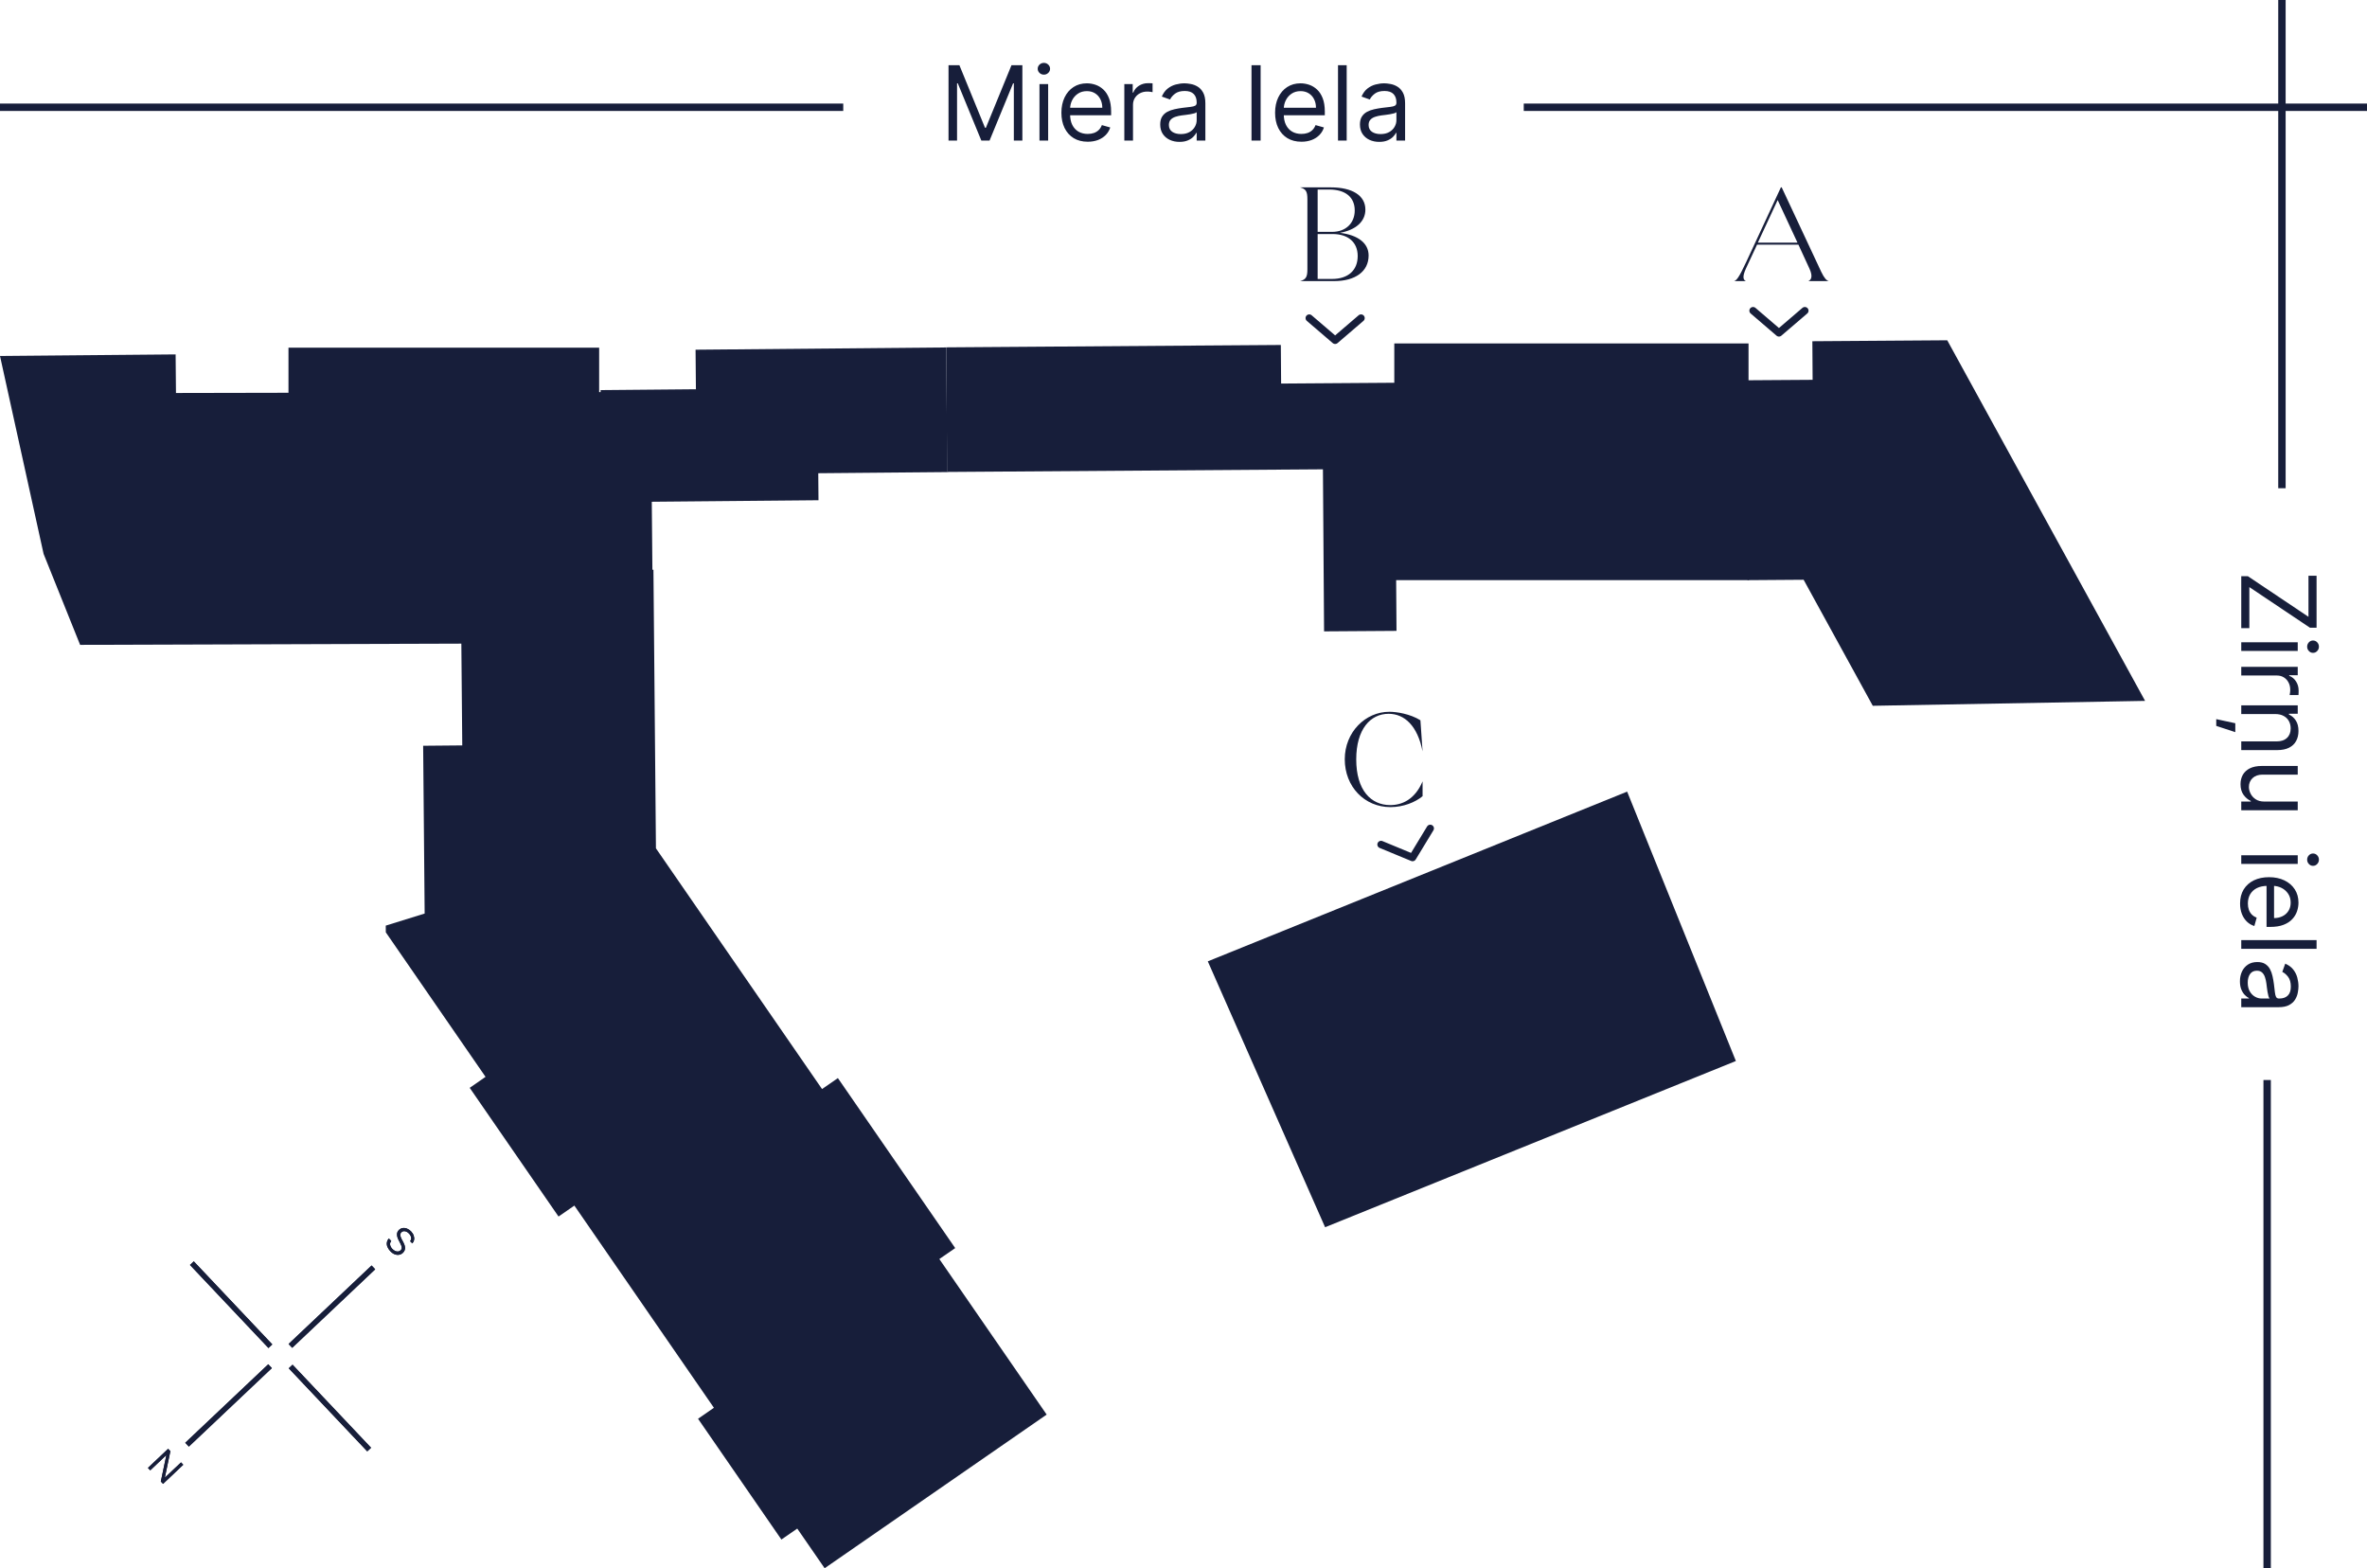 <svg width="320" height="212" viewBox="0 0 320 212" fill="none" xmlns="http://www.w3.org/2000/svg">
<g clip-path="url(#clip0_1154_1236)">
<path fill-rule="evenodd" clip-rule="evenodd" d="M188.797 85.284L179.004 85.351L178.85 63.444L128.039 63.801L127.92 46.956L173.158 46.634L173.197 51.851L188.562 51.742L188.797 85.284Z" fill="#171E3A"/>
<path fill-rule="evenodd" clip-rule="evenodd" d="M128.071 63.818L110.622 63.972L110.654 67.624L86.539 67.843L86.507 64.452L81.297 64.5L81.194 52.737L94.083 52.621L94.035 47.275L127.92 46.969L128.071 63.818Z" fill="#171E3A"/>
<path fill-rule="evenodd" clip-rule="evenodd" d="M290 94.748L253.185 95.411L243.836 78.373L236.257 78.428L236.067 51.407L245.052 51.346L245.017 46.129L263.251 46L290 94.748Z" fill="#171E3A"/>
<path fill-rule="evenodd" clip-rule="evenodd" d="M0 48.122L23.743 47.91L23.791 53.126L87.983 52.998L88.288 86.926L10.831 87.174L5.891 74.869L0 48.122Z" fill="#171E3A"/>
<path fill-rule="evenodd" clip-rule="evenodd" d="M234.677 143.431L179.143 165.902L163.285 129.958L219.978 107.014L234.677 143.431Z" fill="#171E3A"/>
<path fill-rule="evenodd" clip-rule="evenodd" d="M88.34 77.017L88.678 114.681L111.134 147.222L113.276 145.74L129.136 168.72L126.991 170.201L141.501 191.229L111.485 212L107.783 206.638L105.638 208.12L94.37 191.793L96.515 190.308L77.65 162.975L75.509 164.456L63.501 147.057L65.642 145.573L52.158 126.036L52.152 125.128L57.41 123.495L57.207 100.815L62.494 100.767L62.34 83.683L75.367 83.567L75.435 77.133L88.34 77.017Z" fill="#171E3A"/>
<path fill-rule="evenodd" clip-rule="evenodd" d="M236.388 78.425H188.498V46.428H236.388V78.425Z" fill="#171E3A"/>
<path d="M187.946 108.836C189.532 108.836 191.282 108.089 192.321 105.627V107.633C191.336 108.453 189.714 109.109 187.982 109.109C184.464 109.109 181.802 106.338 181.802 102.638C181.802 98.992 184.573 96.221 187.836 96.221C188.784 96.221 190.625 96.494 192.029 97.369L192.321 101.58C191.646 98.135 189.896 96.494 187.727 96.494C185.284 96.494 183.352 98.554 183.352 102.656C183.352 106.849 185.357 108.836 187.946 108.836Z" fill="#171E3A"/>
<path d="M50.48 171.331L39.258 181.944" stroke="#171E3A" stroke-width="0.71" stroke-miterlimit="10"/>
<path d="M36.51 184.685L25.288 195.298" stroke="#171E3A" stroke-width="0.71" stroke-miterlimit="10"/>
<path d="M25.94 170.758L36.553 181.986" stroke="#171E3A" stroke-width="0.71" stroke-miterlimit="10"/>
<path d="M39.294 184.728L49.907 195.956" stroke="#171E3A" stroke-width="0.71" stroke-miterlimit="10"/>
<path d="M24.776 198.009L22.047 200.592L21.742 200.276L22.48 196.76L22.455 196.736L20.311 198.765L20 198.436L22.729 195.853L23.034 196.175L22.297 199.697L22.321 199.721L24.472 197.692L24.776 198.015V198.009Z" fill="#171E3A"/>
<path d="M55.452 167.776C55.573 167.63 55.616 167.465 55.579 167.282C55.549 167.099 55.452 166.923 55.293 166.758C55.177 166.636 55.062 166.551 54.934 166.496C54.812 166.442 54.69 166.423 54.574 166.435C54.458 166.448 54.355 166.496 54.27 166.582C54.197 166.649 54.148 166.728 54.129 166.813C54.111 166.898 54.111 166.984 54.129 167.069C54.148 167.154 54.172 167.24 54.209 167.319C54.245 167.398 54.282 167.471 54.312 167.538L54.501 167.885C54.55 167.977 54.599 168.08 54.647 168.196C54.696 168.312 54.733 168.44 54.751 168.574C54.769 168.708 54.763 168.842 54.72 168.976C54.678 169.11 54.599 169.238 54.471 169.36C54.324 169.5 54.154 169.585 53.959 169.622C53.764 169.658 53.569 169.634 53.356 169.555C53.149 169.476 52.941 169.329 52.746 169.116C52.564 168.921 52.436 168.72 52.363 168.519C52.29 168.318 52.271 168.123 52.308 167.934C52.344 167.745 52.43 167.575 52.57 167.422L52.893 167.764C52.795 167.867 52.746 167.983 52.734 168.111C52.722 168.233 52.746 168.361 52.801 168.482C52.856 168.604 52.935 168.726 53.039 168.83C53.161 168.958 53.289 169.049 53.423 169.11C53.557 169.171 53.691 169.195 53.819 169.183C53.947 169.171 54.062 169.116 54.16 169.025C54.251 168.939 54.3 168.842 54.312 168.738C54.318 168.635 54.306 168.525 54.264 168.409C54.221 168.294 54.166 168.172 54.105 168.056L53.886 167.63C53.746 167.361 53.672 167.106 53.672 166.874C53.672 166.643 53.758 166.442 53.941 166.265C54.093 166.119 54.264 166.033 54.458 166.009C54.653 165.985 54.848 166.009 55.043 166.094C55.238 166.18 55.421 166.301 55.586 166.478C55.75 166.655 55.866 166.838 55.933 167.039C56 167.234 56.018 167.422 55.981 167.605C55.951 167.788 55.866 167.946 55.732 168.08L55.427 167.764L55.452 167.776Z" fill="#171E3A"/>
<path d="M50.48 171.331L39.258 181.944" stroke="#171E3A" stroke-width="0.71" stroke-miterlimit="10"/>
<path d="M36.51 184.685L25.288 195.298" stroke="#171E3A" stroke-width="0.71" stroke-miterlimit="10"/>
<path d="M25.94 170.758L36.553 181.986" stroke="#171E3A" stroke-width="0.71" stroke-miterlimit="10"/>
<path d="M39.294 184.728L49.907 195.956" stroke="#171E3A" stroke-width="0.71" stroke-miterlimit="10"/>
<path d="M24.776 198.009L22.047 200.592L21.742 200.276L22.48 196.76L22.455 196.736L20.311 198.765L20 198.436L22.729 195.853L23.034 196.175L22.297 199.697L22.321 199.721L24.472 197.692L24.776 198.015V198.009Z" fill="#171E3A"/>
<path d="M55.452 167.776C55.573 167.63 55.616 167.465 55.579 167.282C55.549 167.099 55.452 166.923 55.293 166.758C55.177 166.636 55.062 166.551 54.934 166.496C54.812 166.442 54.69 166.423 54.574 166.435C54.458 166.448 54.355 166.496 54.27 166.582C54.197 166.649 54.148 166.728 54.129 166.813C54.111 166.898 54.111 166.984 54.129 167.069C54.148 167.154 54.172 167.24 54.209 167.319C54.245 167.398 54.282 167.471 54.312 167.538L54.501 167.885C54.55 167.977 54.599 168.08 54.647 168.196C54.696 168.312 54.733 168.44 54.751 168.574C54.769 168.708 54.763 168.842 54.72 168.976C54.678 169.11 54.599 169.238 54.471 169.36C54.324 169.5 54.154 169.585 53.959 169.622C53.764 169.658 53.569 169.634 53.356 169.555C53.149 169.476 52.941 169.329 52.746 169.116C52.564 168.921 52.436 168.72 52.363 168.519C52.29 168.318 52.271 168.123 52.308 167.934C52.344 167.745 52.43 167.575 52.57 167.422L52.893 167.764C52.795 167.867 52.746 167.983 52.734 168.111C52.722 168.233 52.746 168.361 52.801 168.482C52.856 168.604 52.935 168.726 53.039 168.83C53.161 168.958 53.289 169.049 53.423 169.11C53.557 169.171 53.691 169.195 53.819 169.183C53.947 169.171 54.062 169.116 54.16 169.025C54.251 168.939 54.3 168.842 54.312 168.738C54.318 168.635 54.306 168.525 54.264 168.409C54.221 168.294 54.166 168.172 54.105 168.056L53.886 167.63C53.746 167.361 53.672 167.106 53.672 166.874C53.672 166.643 53.758 166.442 53.941 166.265C54.093 166.119 54.264 166.033 54.458 166.009C54.653 165.985 54.848 166.009 55.043 166.094C55.238 166.18 55.421 166.301 55.586 166.478C55.75 166.655 55.866 166.838 55.933 167.039C56 167.234 56.018 167.422 55.981 167.605C55.951 167.788 55.866 167.946 55.732 168.08L55.427 167.764L55.452 167.776Z" fill="#171E3A"/>
<path d="M186.707 114.164L190.967 115.926L193.359 111.985" stroke="#171E3A" stroke-linecap="round" stroke-linejoin="round"/>
<rect x="39" y="47" width="42" height="15" fill="#171E3A"/>
</g>
<path d="M244.464 38C244.792 37.872 245.157 37.471 244.628 36.323L243.133 33.078H237.537L236.042 36.286C235.458 37.562 235.75 37.872 236.042 38H234.438C234.766 37.891 235.057 37.599 236.078 35.411L240.763 25.33H240.873L246.214 36.742C246.633 37.617 246.925 37.909 247.235 38H244.464ZM237.646 32.804H243.006L240.326 27.044L237.646 32.804Z" fill="#171E3A"/>
<path d="M181.143 31.474C183.568 31.765 185.026 32.859 185.026 34.536C185.026 36.706 183.222 38 180.36 38H175.766C176.55 37.781 176.75 37.453 176.75 36.396V26.934C176.75 25.877 176.55 25.549 175.766 25.33H179.922C182.784 25.33 184.589 26.406 184.589 28.338C184.589 29.942 183.295 31.091 181.143 31.474ZM179.703 25.622H178.136V31.346H180.086C181.946 31.346 183.149 30.161 183.149 28.448C183.149 26.643 181.873 25.622 179.703 25.622ZM180.086 37.708C182.255 37.708 183.55 36.542 183.55 34.609C183.55 32.713 182.219 31.638 180.159 31.638H178.136V37.708H180.086Z" fill="#171E3A"/>
<path d="M128.233 8.818H129.705L133.165 17.27H133.284L136.744 8.818H138.216V19H137.062V11.264H136.963L133.781 19H132.668L129.486 11.264H129.386V19H128.233V8.818ZM140.529 19V11.364H141.702V19H140.529ZM141.126 10.091C140.897 10.091 140.7 10.013 140.534 9.857C140.372 9.701 140.29 9.514 140.29 9.295C140.29 9.077 140.372 8.889 140.534 8.734C140.7 8.578 140.897 8.5 141.126 8.5C141.354 8.5 141.55 8.578 141.712 8.734C141.878 8.889 141.961 9.077 141.961 9.295C141.961 9.514 141.878 9.701 141.712 9.857C141.55 10.013 141.354 10.091 141.126 10.091ZM147.053 19.159C146.317 19.159 145.682 18.997 145.149 18.672C144.618 18.344 144.209 17.886 143.921 17.3C143.636 16.71 143.493 16.024 143.493 15.242C143.493 14.459 143.636 13.77 143.921 13.173C144.209 12.573 144.61 12.106 145.124 11.771C145.641 11.433 146.244 11.264 146.934 11.264C147.331 11.264 147.724 11.331 148.112 11.463C148.5 11.596 148.853 11.811 149.171 12.109C149.489 12.404 149.743 12.796 149.931 13.283C150.12 13.77 150.215 14.37 150.215 15.082V15.579H144.328V14.565H149.022C149.022 14.134 148.935 13.75 148.763 13.412C148.594 13.074 148.352 12.807 148.037 12.611C147.726 12.416 147.358 12.318 146.934 12.318C146.466 12.318 146.062 12.434 145.721 12.666C145.382 12.895 145.122 13.193 144.94 13.561C144.758 13.929 144.667 14.323 144.667 14.744V15.421C144.667 15.997 144.766 16.486 144.965 16.887C145.167 17.285 145.447 17.588 145.805 17.797C146.163 18.002 146.579 18.105 147.053 18.105C147.361 18.105 147.64 18.062 147.888 17.976C148.14 17.886 148.357 17.754 148.539 17.578C148.722 17.399 148.863 17.177 148.962 16.912L150.096 17.23C149.976 17.615 149.776 17.953 149.494 18.244C149.212 18.533 148.864 18.758 148.45 18.921C148.036 19.079 147.57 19.159 147.053 19.159ZM152 19V11.364H153.133V12.517H153.213C153.352 12.139 153.604 11.833 153.968 11.597C154.333 11.362 154.744 11.244 155.201 11.244C155.288 11.244 155.395 11.246 155.525 11.249C155.654 11.253 155.752 11.258 155.818 11.264V12.457C155.778 12.447 155.687 12.432 155.544 12.413C155.405 12.389 155.258 12.378 155.102 12.378C154.731 12.378 154.399 12.456 154.108 12.611C153.819 12.764 153.591 12.976 153.422 13.248C153.256 13.516 153.173 13.823 153.173 14.168V19H152ZM159.456 19.179C158.972 19.179 158.533 19.088 158.138 18.905C157.744 18.72 157.431 18.453 157.199 18.105C156.967 17.754 156.851 17.329 156.851 16.832C156.851 16.395 156.937 16.04 157.109 15.768C157.282 15.493 157.512 15.278 157.8 15.122C158.089 14.966 158.407 14.85 158.755 14.774C159.106 14.695 159.459 14.632 159.814 14.585C160.278 14.526 160.654 14.481 160.942 14.451C161.234 14.418 161.446 14.363 161.579 14.287C161.715 14.211 161.782 14.078 161.782 13.889V13.849C161.782 13.359 161.648 12.978 161.38 12.706C161.115 12.434 160.712 12.298 160.172 12.298C159.612 12.298 159.172 12.421 158.854 12.666C158.536 12.912 158.312 13.173 158.183 13.452L157.069 13.054C157.268 12.59 157.533 12.229 157.865 11.97C158.2 11.708 158.564 11.526 158.959 11.423C159.356 11.317 159.747 11.264 160.132 11.264C160.377 11.264 160.659 11.294 160.977 11.354C161.299 11.41 161.608 11.528 161.907 11.707C162.208 11.886 162.459 12.156 162.657 12.517C162.856 12.878 162.956 13.362 162.956 13.969V19H161.782V17.966H161.723C161.643 18.132 161.511 18.309 161.325 18.498C161.14 18.687 160.893 18.848 160.584 18.98C160.276 19.113 159.9 19.179 159.456 19.179ZM159.635 18.125C160.099 18.125 160.49 18.034 160.808 17.852C161.13 17.669 161.372 17.434 161.534 17.146C161.7 16.857 161.782 16.554 161.782 16.236V15.162C161.733 15.222 161.623 15.276 161.454 15.326C161.289 15.372 161.096 15.414 160.878 15.45C160.662 15.483 160.452 15.513 160.246 15.54C160.044 15.563 159.88 15.583 159.754 15.599C159.449 15.639 159.164 15.704 158.899 15.793C158.637 15.88 158.425 16.01 158.263 16.186C158.104 16.358 158.024 16.594 158.024 16.892C158.024 17.3 158.175 17.608 158.476 17.817C158.781 18.022 159.167 18.125 159.635 18.125ZM170.427 8.818V19H169.194V8.818H170.427ZM175.942 19.159C175.206 19.159 174.571 18.997 174.037 18.672C173.507 18.344 173.098 17.886 172.809 17.3C172.524 16.71 172.382 16.024 172.382 15.242C172.382 14.459 172.524 13.77 172.809 13.173C173.098 12.573 173.499 12.106 174.013 11.771C174.53 11.433 175.133 11.264 175.822 11.264C176.22 11.264 176.613 11.331 177.001 11.463C177.388 11.596 177.741 11.811 178.059 12.109C178.378 12.404 178.631 12.796 178.82 13.283C179.009 13.77 179.104 14.37 179.104 15.082V15.579H173.217V14.565H177.91C177.91 14.134 177.824 13.75 177.652 13.412C177.483 13.074 177.241 12.807 176.926 12.611C176.614 12.416 176.247 12.318 175.822 12.318C175.355 12.318 174.951 12.434 174.609 12.666C174.271 12.895 174.011 13.193 173.829 13.561C173.646 13.929 173.555 14.323 173.555 14.744V15.421C173.555 15.997 173.655 16.486 173.854 16.887C174.056 17.285 174.336 17.588 174.694 17.797C175.052 18.002 175.468 18.105 175.942 18.105C176.25 18.105 176.528 18.062 176.777 17.976C177.029 17.886 177.246 17.754 177.428 17.578C177.61 17.399 177.751 17.177 177.851 16.912L178.984 17.23C178.865 17.615 178.664 17.953 178.383 18.244C178.101 18.533 177.753 18.758 177.339 18.921C176.924 19.079 176.459 19.159 175.942 19.159ZM182.062 8.818V19H180.888V8.818H182.062ZM186.458 19.179C185.974 19.179 185.535 19.088 185.14 18.905C184.746 18.72 184.433 18.453 184.201 18.105C183.969 17.754 183.853 17.329 183.853 16.832C183.853 16.395 183.939 16.04 184.111 15.768C184.283 15.493 184.514 15.278 184.802 15.122C185.091 14.966 185.409 14.85 185.757 14.774C186.108 14.695 186.461 14.632 186.816 14.585C187.28 14.526 187.656 14.481 187.944 14.451C188.236 14.418 188.448 14.363 188.581 14.287C188.717 14.211 188.784 14.078 188.784 13.889V13.849C188.784 13.359 188.65 12.978 188.382 12.706C188.117 12.434 187.714 12.298 187.174 12.298C186.614 12.298 186.174 12.421 185.856 12.666C185.538 12.912 185.314 13.173 185.185 13.452L184.071 13.054C184.27 12.59 184.535 12.229 184.867 11.97C185.202 11.708 185.566 11.526 185.961 11.423C186.358 11.317 186.749 11.264 187.134 11.264C187.379 11.264 187.661 11.294 187.979 11.354C188.301 11.41 188.61 11.528 188.909 11.707C189.21 11.886 189.461 12.156 189.659 12.517C189.858 12.878 189.958 13.362 189.958 13.969V19H188.784V17.966H188.725C188.645 18.132 188.513 18.309 188.327 18.498C188.141 18.687 187.895 18.848 187.586 18.98C187.278 19.113 186.902 19.179 186.458 19.179ZM186.637 18.125C187.101 18.125 187.492 18.034 187.81 17.852C188.132 17.669 188.373 17.434 188.536 17.146C188.702 16.857 188.784 16.554 188.784 16.236V15.162C188.735 15.222 188.625 15.276 188.456 15.326C188.291 15.372 188.098 15.414 187.88 15.45C187.664 15.483 187.454 15.513 187.248 15.54C187.046 15.563 186.882 15.583 186.756 15.599C186.451 15.639 186.166 15.704 185.901 15.793C185.639 15.88 185.427 16.01 185.265 16.186C185.105 16.358 185.026 16.594 185.026 16.892C185.026 17.3 185.177 17.608 185.478 17.817C185.783 18.022 186.169 18.125 186.637 18.125Z" fill="#171E3A"/>
<path d="M303 77.895H303.895L312.088 83.383V77.835H313.182V84.855H312.287L304.094 79.367V84.915H303V77.895ZM303 86.824H310.636V87.997H303V86.824ZM311.909 87.421C311.909 87.192 311.987 86.995 312.143 86.829C312.299 86.666 312.486 86.585 312.705 86.585C312.923 86.585 313.111 86.666 313.266 86.829C313.422 86.995 313.5 87.192 313.5 87.421C313.5 87.649 313.422 87.845 313.266 88.007C313.111 88.173 312.923 88.256 312.705 88.256C312.486 88.256 312.299 88.173 312.143 88.007C311.987 87.845 311.909 87.649 311.909 87.421ZM303 90.146H310.636V91.28H309.483V91.359C309.861 91.498 310.167 91.75 310.403 92.115C310.638 92.48 310.756 92.89 310.756 93.348C310.756 93.434 310.754 93.542 310.751 93.671C310.747 93.8 310.742 93.898 310.736 93.964H309.543C309.553 93.924 309.567 93.833 309.587 93.691C309.611 93.552 309.622 93.404 309.622 93.248C309.622 92.877 309.544 92.546 309.388 92.254C309.236 91.966 309.024 91.737 308.752 91.568C308.484 91.402 308.177 91.319 307.832 91.319H303V90.146ZM307.594 96.528H303V95.355H310.636V96.489H309.443V96.588C309.831 96.767 310.143 97.039 310.378 97.403C310.616 97.768 310.736 98.239 310.736 98.815C310.736 99.332 310.63 99.785 310.418 100.173C310.209 100.56 309.891 100.862 309.463 101.077C309.039 101.293 308.502 101.401 307.852 101.401H303V100.227H307.773C308.373 100.227 308.84 100.071 309.175 99.76C309.513 99.448 309.682 99.021 309.682 98.477C309.682 98.103 309.601 97.768 309.438 97.473C309.276 97.181 309.039 96.951 308.727 96.782C308.416 96.613 308.038 96.528 307.594 96.528ZM299.619 97.215L302.195 97.771V98.974L299.619 98.129V97.215ZM306.122 108.357H310.636V109.53H303V108.357H304.293V108.278C303.905 108.099 303.575 107.82 303.303 107.442C303.035 107.064 302.901 106.587 302.901 106.01C302.901 105.533 303.005 105.109 303.214 104.738C303.426 104.367 303.744 104.075 304.168 103.863C304.596 103.651 305.134 103.545 305.784 103.545H310.636V104.718H305.864C305.307 104.718 304.863 104.874 304.531 105.185C304.2 105.5 304.034 105.901 304.034 106.388C304.034 106.68 304.109 106.977 304.258 107.278C304.407 107.583 304.636 107.838 304.944 108.044C305.252 108.253 305.645 108.357 306.122 108.357ZM303 115.617H310.636V116.79H303V115.617ZM311.909 116.213C311.909 115.985 311.987 115.788 312.143 115.622C312.299 115.459 312.486 115.378 312.705 115.378C312.923 115.378 313.111 115.459 313.266 115.622C313.422 115.788 313.5 115.985 313.5 116.213C313.5 116.442 313.422 116.638 313.266 116.8C313.111 116.966 312.923 117.049 312.705 117.049C312.486 117.049 312.299 116.966 312.143 116.8C311.987 116.638 311.909 116.442 311.909 116.213ZM302.841 122.141C302.841 121.405 303.003 120.77 303.328 120.237C303.656 119.706 304.114 119.297 304.7 119.009C305.29 118.724 305.976 118.581 306.759 118.581C307.541 118.581 308.23 118.724 308.827 119.009C309.427 119.297 309.894 119.698 310.229 120.212C310.567 120.729 310.736 121.332 310.736 122.021C310.736 122.419 310.67 122.812 310.537 123.2C310.404 123.588 310.189 123.941 309.891 124.259C309.596 124.577 309.205 124.83 308.717 125.019C308.23 125.208 307.63 125.303 306.918 125.303H306.42V119.416H307.435V124.11C307.866 124.11 308.25 124.023 308.588 123.851C308.926 123.682 309.193 123.44 309.388 123.125C309.584 122.814 309.682 122.446 309.682 122.021C309.682 121.554 309.566 121.15 309.334 120.808C309.105 120.47 308.807 120.21 308.439 120.028C308.071 119.846 307.677 119.754 307.256 119.754H306.58C306.003 119.754 305.514 119.854 305.113 120.053C304.715 120.255 304.412 120.535 304.203 120.893C303.998 121.251 303.895 121.667 303.895 122.141C303.895 122.449 303.938 122.727 304.024 122.976C304.114 123.228 304.246 123.445 304.422 123.627C304.601 123.81 304.823 123.95 305.088 124.05L304.77 125.183C304.385 125.064 304.047 124.864 303.756 124.582C303.467 124.3 303.242 123.952 303.08 123.538C302.92 123.124 302.841 122.658 302.841 122.141ZM313.182 128.261H303V127.088H313.182V128.261ZM302.821 132.657C302.821 132.173 302.912 131.734 303.094 131.339C303.28 130.945 303.547 130.632 303.895 130.4C304.246 130.168 304.67 130.052 305.168 130.052C305.605 130.052 305.96 130.138 306.232 130.31C306.507 130.483 306.722 130.713 306.878 131.001C307.034 131.29 307.15 131.608 307.226 131.956C307.305 132.307 307.368 132.66 307.415 133.015C307.474 133.479 307.519 133.855 307.549 134.143C307.582 134.435 307.637 134.647 307.713 134.78C307.789 134.916 307.922 134.984 308.111 134.984H308.151C308.641 134.984 309.022 134.849 309.294 134.581C309.566 134.316 309.702 133.913 309.702 133.373C309.702 132.813 309.579 132.374 309.334 132.055C309.089 131.737 308.827 131.513 308.548 131.384L308.946 130.271C309.41 130.469 309.771 130.735 310.03 131.066C310.292 131.401 310.474 131.765 310.577 132.16C310.683 132.558 310.736 132.949 310.736 133.333C310.736 133.578 310.706 133.86 310.646 134.178C310.59 134.5 310.472 134.81 310.293 135.108C310.114 135.41 309.844 135.66 309.483 135.859C309.122 136.058 308.638 136.157 308.031 136.157H303V134.984H304.034V134.924C303.868 134.844 303.691 134.712 303.502 134.526C303.313 134.341 303.152 134.094 303.02 133.786C302.887 133.477 302.821 133.101 302.821 132.657ZM303.875 132.836C303.875 133.3 303.966 133.691 304.148 134.009C304.331 134.331 304.566 134.573 304.854 134.735C305.143 134.901 305.446 134.984 305.764 134.984H306.838C306.778 134.934 306.724 134.825 306.674 134.656C306.628 134.49 306.586 134.298 306.55 134.079C306.517 133.863 306.487 133.653 306.46 133.447C306.437 133.245 306.417 133.081 306.401 132.955C306.361 132.65 306.296 132.365 306.207 132.1C306.121 131.838 305.99 131.626 305.814 131.464C305.642 131.305 305.406 131.225 305.108 131.225C304.7 131.225 304.392 131.376 304.183 131.678C303.978 131.982 303.875 132.369 303.875 132.836Z" fill="#171E3A"/>
<line x1="114" y1="14.5" x2="-4.37114e-08" y2="14.5" stroke="#171E3A"/>
<line x1="320" y1="14.5" x2="206" y2="14.5" stroke="#171E3A"/>
<line x1="308.5" y1="66" x2="308.5" y2="-2.18557e-08" stroke="#171E3A"/>
<line x1="306.5" y1="212" x2="306.5" y2="146" stroke="#171E3A"/>
<path d="M177 43L180.5 46L184 43" stroke="#171E3A" stroke-linecap="round" stroke-linejoin="round"/>
<path d="M237 42L240.5 45L244 42" stroke="#171E3A" stroke-linecap="round" stroke-linejoin="round"/>
<defs>
<clipPath id="clip0_1154_1236">
<rect width="290" height="166" fill="white" transform="translate(0 46)"/>
</clipPath>
</defs>
</svg>

